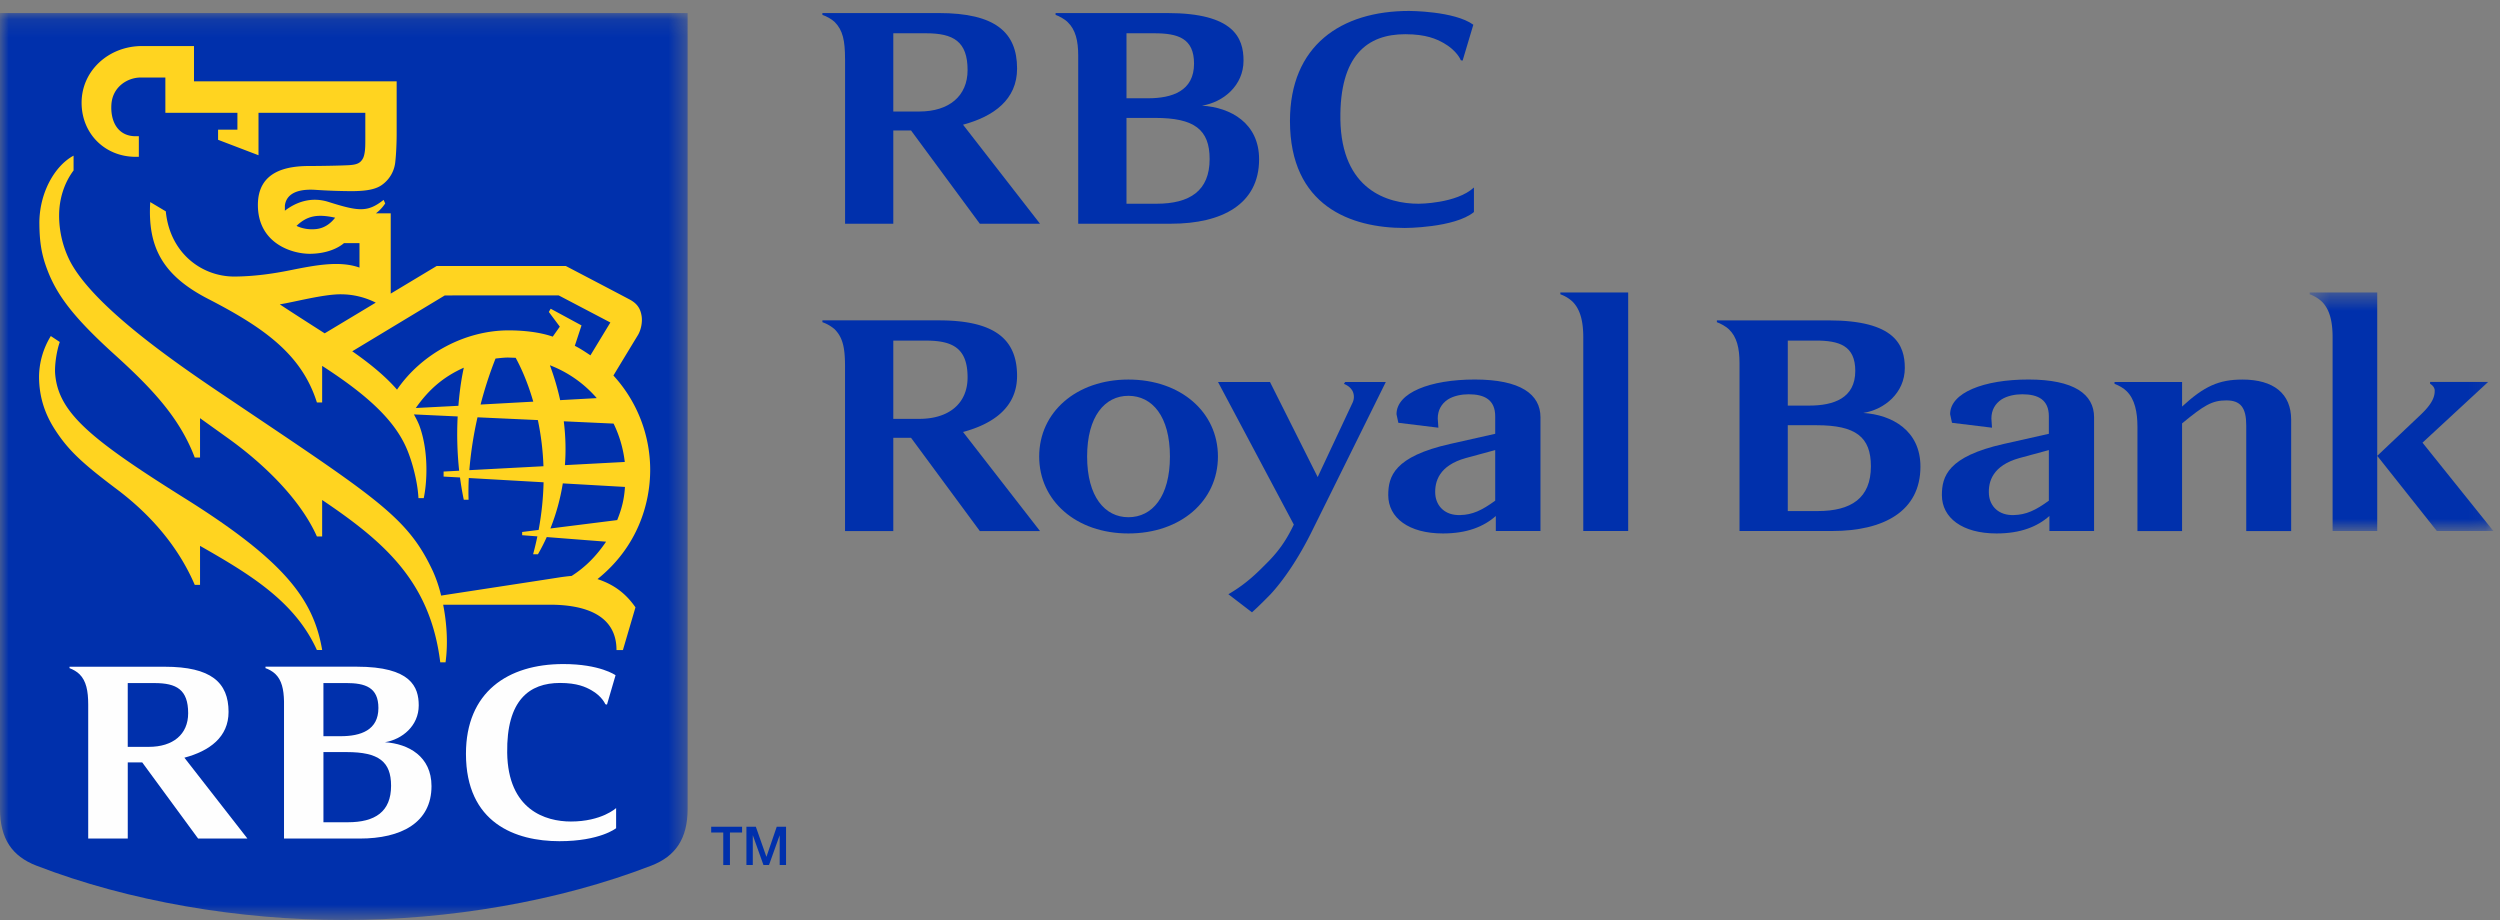 <svg xmlns="http://www.w3.org/2000/svg" xmlns:xlink="http://www.w3.org/1999/xlink" width="144" height="53" viewBox="0 0 144 53"><rect x="0" y="0" width="144" height="53" fill="#808080" stroke="none"/><defs><path id="path-1" d="M0 .129h39.607v52.24H0z"/><path id="path-3" d="M.357.448h10.578v13.74H.357z"/></defs><g id="Visual-Design" fill="none" fill-rule="evenodd" stroke="none" stroke-width="1"><g id="home" transform="translate(-44 -2297)"><g id="Group-43" transform="translate(44 2297)"><g id="Group-3" transform="translate(0 .624)"><mask id="mask-2" fill="#fff"><use xlink:href="#path-1"/></mask><path id="Fill-1" fill="#0030AC" d="M39.607 45.97c0 1.728-.706 2.727-2.082 3.262-5.353 2.07-11.69 3.137-17.721 3.137-6.028 0-12.368-1.067-17.72-3.137C.707 48.697 0 47.698 0 45.97V.129h39.607v45.84" mask="url(#mask-2)"/></g><path id="Fill-4" fill="#FFD420" d="M10.623 28.688c-5.484-3.436-7.294-4.956-7.45-7.207-.024-.461.079-1.23.27-1.782l-.516-.343a4.55 4.55 0 0 0-.678 2.328c0 1.302.415 2.289.925 3.075.77 1.189 1.581 1.938 3.577 3.438 2.151 1.622 3.618 3.512 4.466 5.49h.305v-2.245c2.907 1.654 5.47 3.214 6.73 5.998h.305c-.493-2.886-2.118-5.11-7.934-8.752"/><path id="Fill-6" fill="#FFD420" d="M26.715 21.179c-1.199.538-2.027 1.272-2.765 2.322l2.454-.127c.087-1.094.23-1.82.311-2.195Zm8.835 8.778c.246-.602.404-1.179.447-1.91l-3.58-.204a12.293 12.293 0 0 1-.714 2.597l3.847-.483Zm-3.876-8.919c.257.694.45 1.363.591 2.01l2.108-.116a6.777 6.777 0 0 0-2.7-1.894Zm-.958 2.097c-.358-1.25-.79-2.118-1.013-2.525l-.437-.015c-.242 0-.487.034-.723.057-.347.874-.63 1.757-.862 2.65l3.035-.167Zm1.758 1.132c.112.899.125 1.745.066 2.525l3.447-.183a6.82 6.82 0 0 0-.644-2.21l-2.869-.132Zm-1.171 2.588a15.58 15.58 0 0 0-.322-2.659l-3.477-.159a21.888 21.888 0 0 0-.47 3.044l4.269-.226Zm.535-7.465.407-.575-.632-.846.107-.186 1.775.961-.386 1.176c.285.14.549.314.9.548l1.148-1.892-2.972-1.559H25.62l-5.33 3.217c1.003.696 1.923 1.45 2.578 2.21 1.427-2.085 3.937-3.414 6.42-3.414.813 0 1.758.086 2.55.36Zm-13.136-.19 2.941-1.768a4.455 4.455 0 0 0-1.974-.48c-1.012-.016-2.726.45-3.552.578.37.253 1.684 1.095 2.585 1.67Zm.602-6.661c-1.043-.23-1.625-.101-2.225.472.293.141.66.22 1.069.189.585-.04.948-.395 1.156-.661ZM35.88 37.443h-.37c0-2.054-1.877-2.612-3.841-2.612h-6.143c.199 1.012.292 2.199.137 3.318h-.305c-.569-4.614-3.168-6.903-6.802-9.35v2.1h-.303c-.965-2.163-3.087-4.199-5.096-5.64l-1.635-1.172v2.266h-.305c-.852-2.248-2.4-3.922-4.604-5.917-2.38-2.153-3.343-3.44-3.898-4.92-.339-.895-.435-1.62-.447-2.605-.022-1.76.865-3.353 1.97-3.945v.852c-.547.729-.831 1.65-.833 2.587a5.826 5.826 0 0 0 .631 2.644c1.344 2.564 5.86 5.706 8.728 7.635 8.918 6.004 10.7 7.05 12.18 10.236a7.8 7.8 0 0 1 .465 1.386c1.289-.2 5.965-.913 6.826-1.05.166-.026.51-.069.69-.082.803-.51 1.434-1.16 1.985-1.973l-3.417-.266a11.39 11.39 0 0 1-.507.99h-.278c.092-.35.175-.692.244-1.03l-.876-.067v-.186l.949-.118c.18-.97.266-1.888.285-2.744l-4.307-.246c-.023.442-.026.861-.013 1.249h-.277c-.09-.432-.162-.86-.217-1.28l-.945-.052v-.29l.897-.047a19.635 19.635 0 0 1-.086-3.127l-2.52-.117c.121.223.243.446.332.694.542 1.522.412 3.307.233 4.13h-.304c-.047-.95-.363-2.115-.667-2.827-.695-1.648-2.26-3.102-4.88-4.793v2.106h-.303c-.872-2.764-3.039-4.302-6.265-5.964-2.66-1.37-3.487-3.02-3.335-5.577l.897.535c.23 2.39 2.061 3.77 3.975 3.755 1.127-.01 2.185-.16 3.205-.366 1.476-.297 2.84-.552 3.976-.15v-1.408h-.894c-.32.276-.968.599-1.921.613-1.051.02-3.037-.588-3.037-2.812 0-1.934 1.63-2.244 2.959-2.244.711 0 1.893-.024 2.292-.048.298-.02.52-.064.665-.207.15-.15.196-.302.23-.498.042-.24.042-.485.042-.901V6.497H14.89v2.445l-2.329-.89v-.584h1.114v-.971h-4.15V4.465H8.108c-.758 0-1.63.532-1.692 1.56-.06.991.384 1.822 1.399 1.822h.182v1.186h-.182C6.038 9.033 4.7 7.692 4.7 5.917c0-1.853 1.572-3.264 3.474-3.264h3v2.031h11.674v2.999c0 .508-.027 1.187-.077 1.615a1.84 1.84 0 0 1-.735 1.326c-.355.274-.89.382-1.762.386a33.11 33.11 0 0 1-2.105-.075c-1.33-.084-1.706.432-1.76.91v.292c.623-.483 1.504-.824 2.505-.508 1.762.557 2.264.605 3.182-.116l.091.205a2.283 2.283 0 0 1-.532.569h.851v4.625l2.649-1.592h7.433s3.144 1.645 3.658 1.92c.46.24.64.53.71.958.058.355-.035.807-.208 1.097-.111.183-.964 1.587-1.415 2.336a8.048 8.048 0 0 1 2.118 5.43c0 1.938-.717 4.436-3.036 6.295 1.02.334 1.674.891 2.188 1.627l-.723 2.46Z"/><path id="Fill-8" fill="#FEFEFE" d="M20.034 47.363H18.63V43.32h1.342c1.846 0 2.554.552 2.554 1.94 0 1.5-.925 2.102-2.49 2.102Zm-.11-8.02c1.114 0 1.872.244 1.872 1.438 0 1.276-1.014 1.624-2.17 1.624h-.997v-3.062h1.295Zm2.245 3.41c.997-.164 1.95-.944 1.95-2.122 0-1.063-.448-2.23-3.566-2.23h-5.261v.085c.16.049.411.179.575.343.358.349.477.872.492 1.567v7.905h4.36c2.398 0 4.135-.918 4.135-3.021 0-1.711-1.326-2.44-2.685-2.528Z"/><path id="Fill-10" fill="#FEFEFE" d="M7.359 39.345h1.535c1.277 0 1.944.375 1.944 1.737 0 1.217-.871 1.937-2.27 1.937h-1.21v-3.674Zm4.053 8.956h2.84l-3.631-4.658c1.453-.388 2.544-1.187 2.544-2.637 0-1.702-1.014-2.602-3.672-2.602H4.005v.082c.2.073.429.203.576.351.384.38.5.959.5 1.744v7.72h2.278v-4.388h.832l3.22 4.388Z"/><path id="Fill-12" fill="#FEFEFE" d="M34.067 39.759c.612.344.797.798.8.803l.095.024.494-1.693s-.89-.644-3.01-.644c-3.206 0-5.607 1.621-5.607 5.168 0 3.998 2.86 5.035 5.382 5.035 2.345 0 3.267-.748 3.267-.748v-1.16s-.83.775-2.606.775c-1.466 0-3.622-.672-3.668-3.958-.043-3.036 1.277-4.023 3.043-4.023.984 0 1.476.231 1.81.42"/><path id="Fill-14" fill="#0030AC" d="M51.454 19.62v4.506h1.497c1.707 0 2.782-.885 2.782-2.387 0-1.66-.828-2.12-2.393-2.12h-1.886Zm4.984 10.968-3.961-5.37h-1.023v5.37h-2.78v-9.466c0-1.08-.123-1.678-.597-2.156a2.168 2.168 0 0 0-.706-.407v-.106h6.707c3.256 0 4.505 1.116 4.505 3.199 0 1.783-1.337 2.753-3.112 3.23l4.433 5.706h-3.466Z"/><path id="Fill-16" fill="#0030AC" d="M67.388 26.295c0-2.315-1.02-3.496-2.393-3.496-1.354 0-2.377 1.18-2.377 3.496 0 2.314 1.023 3.497 2.377 3.497 1.374 0 2.393-1.183 2.393-3.497m2.765 0c0 2.562-2.148 4.432-5.158 4.432-2.992 0-5.138-1.87-5.138-4.432 0-2.56 2.146-4.433 5.138-4.433 3.01 0 5.158 1.873 5.158 4.433"/><path id="Fill-18" fill="#0030AC" d="M79.822 22.004c-3.45 6.976-4.206 8.495-4.206 8.495-.845 1.731-1.743 2.985-2.43 3.728-.228.23-.581.598-1.072 1.043l-1.36-1.043c1.13-.655 1.78-1.362 2.327-1.907.65-.672 1.054-1.29 1.443-2.104l-4.366-8.212h2.994l2.746 5.475 2.005-4.274a.778.778 0 0 0 0-.69c-.14-.23-.298-.317-.493-.405l.07-.106h2.342"/><path id="Fill-20" fill="#0030AC" d="M86.124 28.838v-2.914c-.827.23-1.689.459-1.689.459-1.532.425-1.813 1.343-1.762 2.1.057.675.564 1.22 1.446 1.184.686-.017 1.231-.263 2.005-.829m-1.18-6.978c2.641 0 3.787.85 3.787 2.174v6.551h-2.572v-.864c-.701.62-1.67 1.006-3.046 1.006-1.968 0-3.15-.9-3.15-2.208 0-1.076.335-2.223 3.574-2.95l2.587-.583V23.98c0-.952-.616-1.27-1.53-1.27-.404 0-.862.087-1.198.3-.37.248-.582.619-.582 1.095l.037.53-2.306-.282-.106-.495c0-1.238 1.937-1.998 4.506-1.998"/><path id="Fill-22" fill="#0030AC" d="M93.783 30.585h-2.586V19.441c0-.9-.159-1.607-.617-2.065a2.003 2.003 0 0 0-.703-.424v-.107h3.906v13.74"/><path id="Fill-24" fill="#0030AC" d="M104.701 29.437c1.922 0 3.063-.74 3.063-2.578 0-1.696-.88-2.366-3.133-2.366h-1.655v4.944h1.725Zm-.122-9.82h-1.603v3.745h1.231c1.41 0 2.657-.424 2.657-1.995 0-1.466-.931-1.75-2.285-1.75Zm2.745 4.169c1.655.106 3.293 1.007 3.293 3.091 0 2.58-2.13 3.708-5.071 3.708h-5.35v-9.678c0-.866-.16-1.5-.597-1.925-.195-.193-.512-.354-.707-.424v-.104h6.446c3.817 0 4.379 1.428 4.379 2.737 0 1.448-1.177 2.4-2.393 2.595Z"/><path id="Fill-26" fill="#0030AC" d="M118.014 28.838v-2.914c-.83.23-1.69.459-1.69.459-1.533.425-1.814 1.343-1.761 2.1.052.675.562 1.22 1.443 1.184.687-.017 1.235-.263 2.008-.829m-1.18-6.978c2.64 0 3.785.85 3.785 2.174v6.551h-2.573v-.864c-.703.62-1.67 1.006-3.043 1.006-1.973 0-3.15-.9-3.15-2.208 0-1.076.335-2.223 3.572-2.95l2.589-.583V23.98c0-.952-.615-1.27-1.533-1.27-.405 0-.865.087-1.197.3-.369.248-.58.619-.58 1.095l.035.53-2.304-.282-.108-.495c0-1.238 1.938-1.998 4.507-1.998"/><path id="Fill-28" fill="#0030AC" d="M129.156 21.862c1.81 0 2.815.812 2.815 2.314v6.412h-2.587v-6.077c0-1.024-.318-1.448-1.147-1.448-.825 0-1.284.282-2.55 1.325v6.2h-2.57V24.6c0-.883-.157-1.606-.618-2.064-.173-.179-.456-.337-.701-.425v-.106h3.89v1.412c1.265-1.164 2.112-1.554 3.468-1.554"/><g id="Group-32" transform="translate(132.681 16.397)"><mask id="mask-4" fill="#fff"><use xlink:href="#path-3"/></mask><path id="Fill-30" fill="#0030AC" d="M4.248 14.188H1.677V3.043c0-.9-.157-1.607-.616-2.064A2.003 2.003 0 0 0 .357.554V.448h3.89v13.74ZM6.854 9.1l4.081 5.087H7.68L4.248 9.86l2.5-2.366c.615-.582.809-.99.809-1.36.016-.177-.106-.334-.264-.423v-.108h3.343L6.854 9.101Z" mask="url(#mask-4)"/></g><path id="Fill-33" fill="#0030AC" d="M51.454 1.917h1.886c1.565 0 2.393.46 2.393 2.12 0 1.5-1.073 2.386-2.779 2.386h-1.5V1.917Zm-2.778 1.502v9.467h2.778v-5.37h1.023l3.96 5.37h3.467L55.47 7.182c1.775-.476 3.114-1.45 3.114-3.233 0-2.083-1.248-3.197-4.507-3.197H47.37v.105c.248.088.512.23.706.407.474.477.599 1.078.599 2.155Z"/><path id="Fill-35" fill="#0030AC" d="M64.886 6.792h1.655c2.253 0 3.134.671 3.134 2.368 0 1.834-1.144 2.575-3.064 2.575h-1.725V6.792Zm0-4.875h1.602c1.356 0 2.289.284 2.289 1.748 0 1.573-1.252 1.996-2.659 1.996h-1.232V1.917Zm-2.781 1.29v9.679h5.35c2.94 0 5.069-1.131 5.069-3.71 0-2.083-1.634-2.987-3.29-3.09 1.215-.194 2.393-1.148 2.393-2.596 0-1.308-.563-2.738-4.384-2.738h-6.441v.105c.194.07.51.23.703.425.442.424.6 1.058.6 1.926Z"/><path id="Fill-37" fill="#0030AC" d="M80.903 13.132s2.87 0 3.996-.918V10.8c-1.019.935-3.187.935-3.187.935-1.811 0-4.435-.812-4.506-4.837-.053-3.725 1.568-4.927 3.734-4.927 1.215 0 1.81.282 2.217.51.757.427.985.971.985.99l.105.018.617-2.065C83.773.63 81.166.63 81.166.63c-3.924 0-6.864 1.993-6.864 6.338 0 4.894 3.503 6.163 6.601 6.163"/><path id="Fill-39" fill="#0030AC" d="M40.964 47.62h1.78v.333h-.699v1.873h-.385v-1.873h-.696z"/><path id="Fill-41" fill="#0030AC" d="M42.994 47.62h.542l.607 1.727h.006l.591-1.727h.536v2.206h-.366v-1.703h-.006l-.61 1.703h-.318l-.609-1.703h-.006v1.703h-.367z"/></g></g></g></svg>